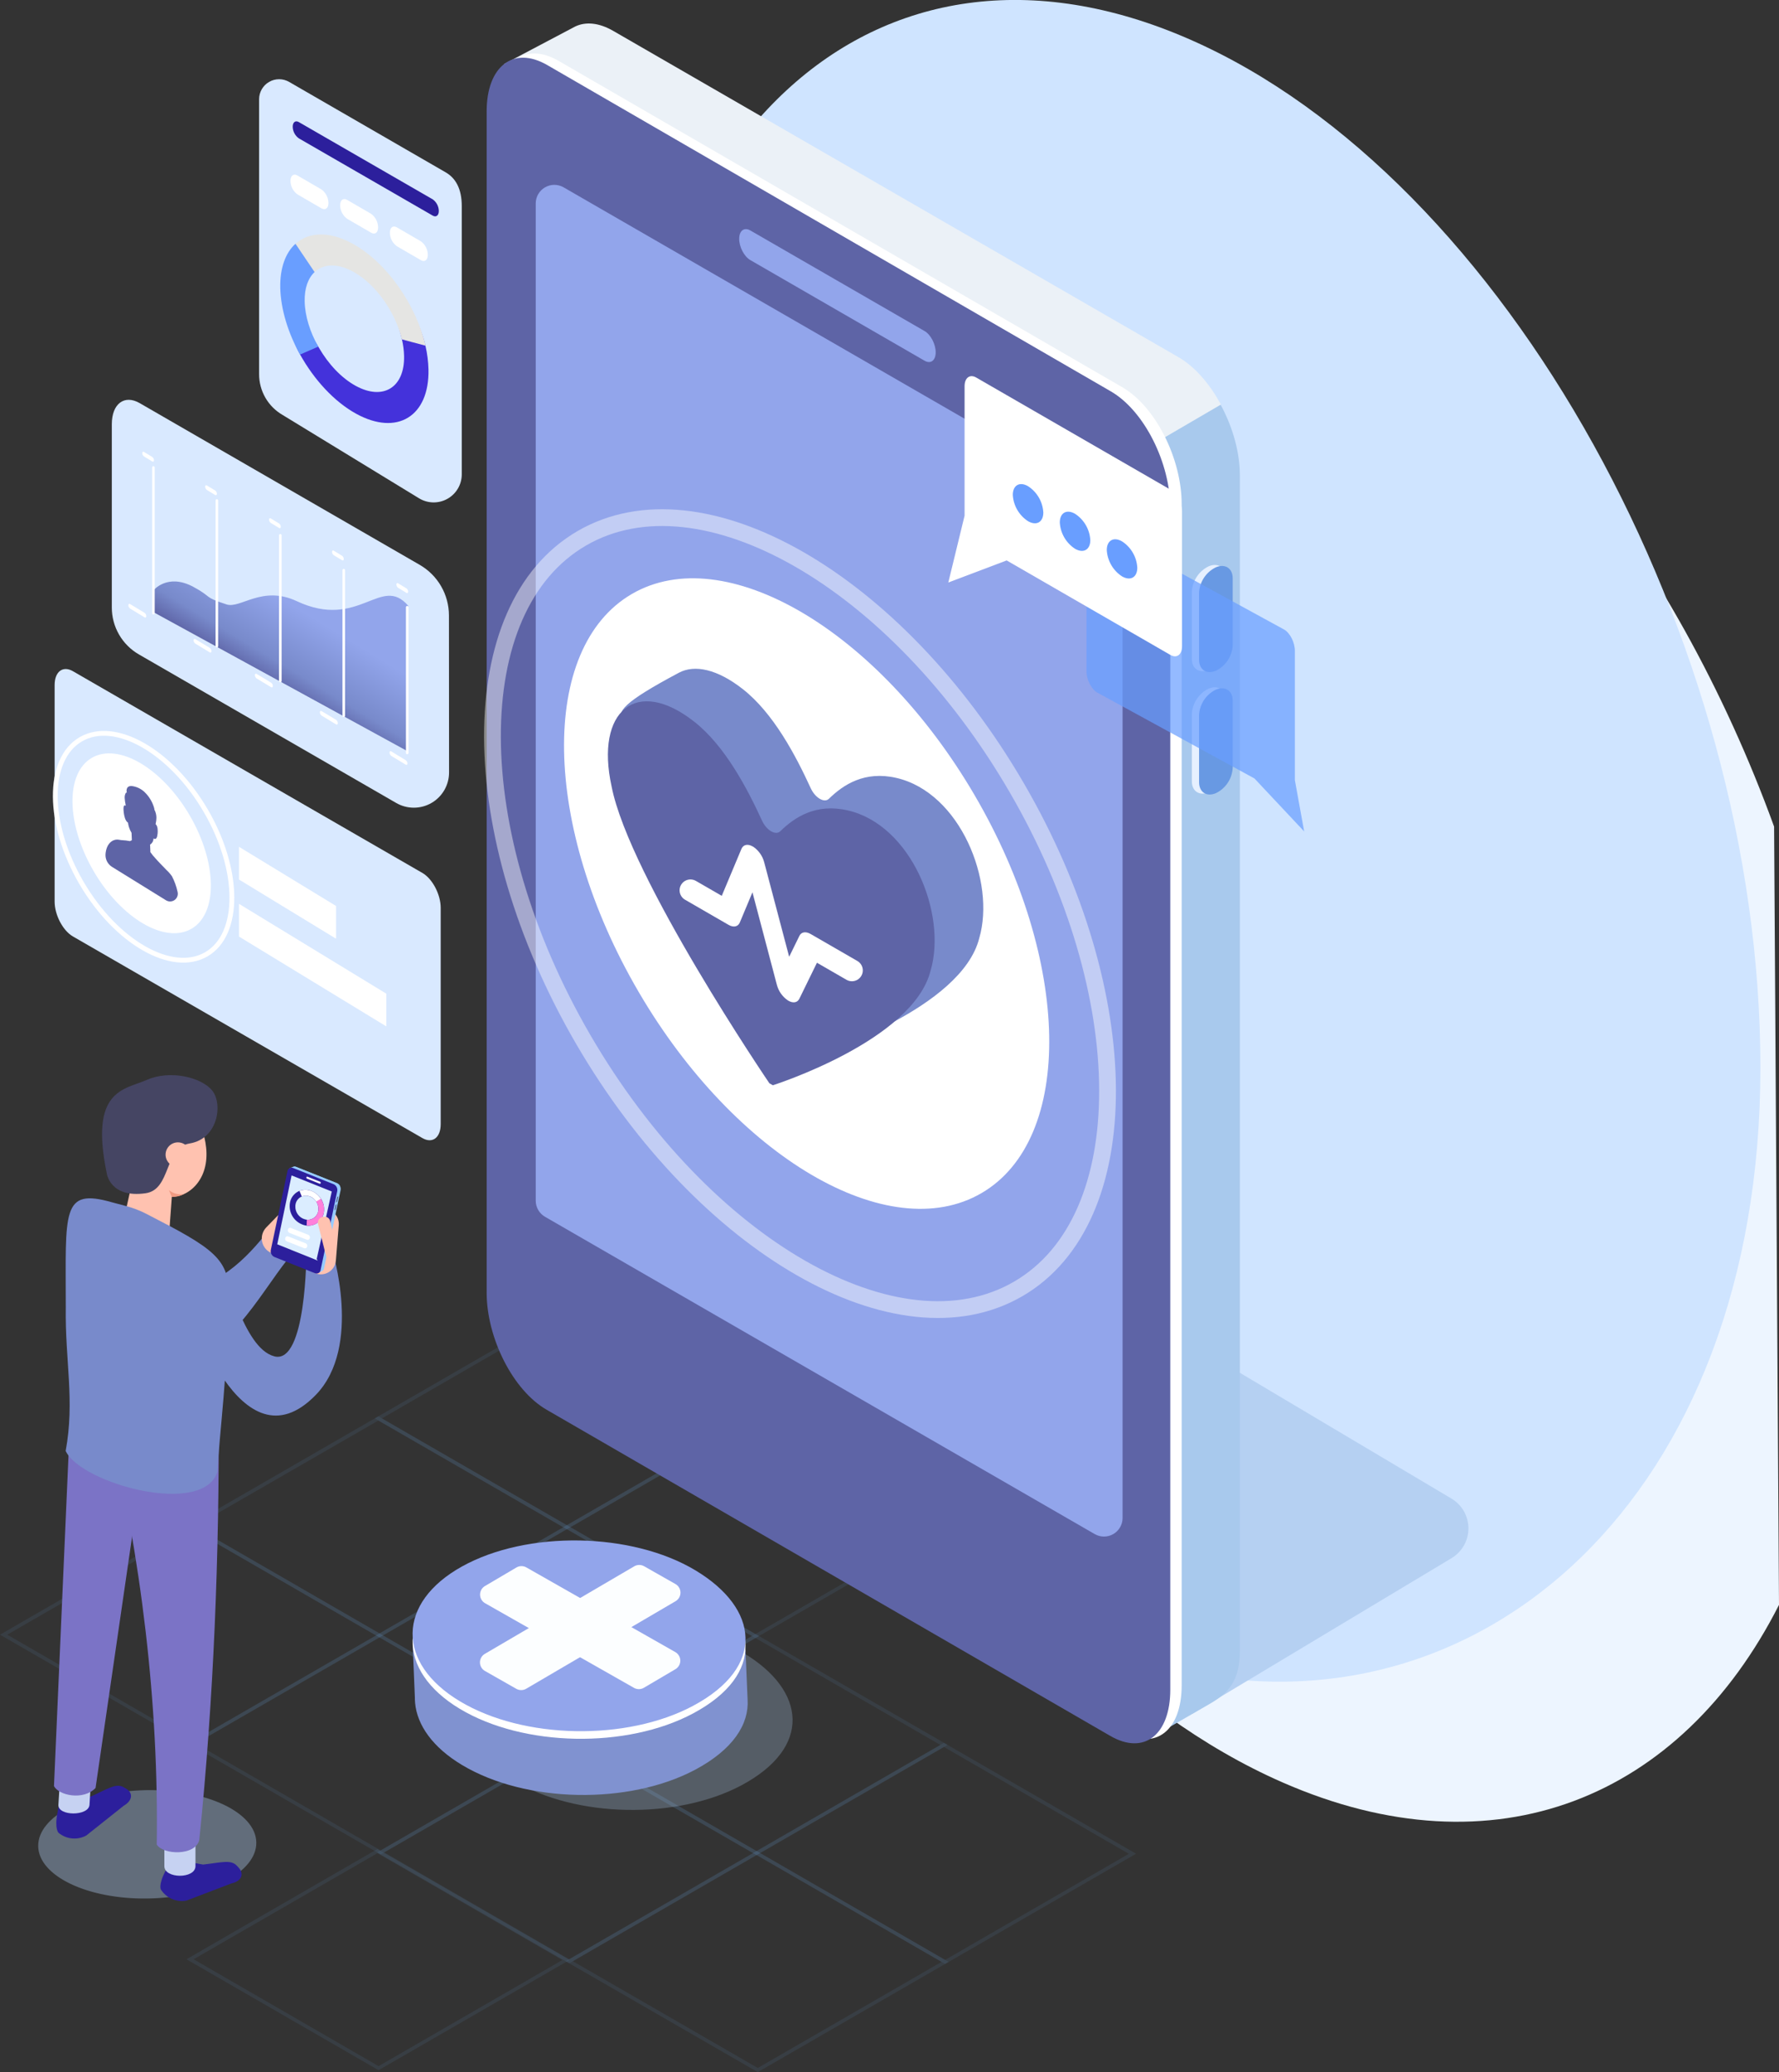 <?xml version="1.0" encoding="UTF-8"?>
<svg xmlns="http://www.w3.org/2000/svg" width="512" height="596" viewBox="0 0 512 596" fill="none">
  <rect x="0" y="0" width="512" height="596" fill="#333333" stroke="none"/>
  <g clip-path="url(#clip0_218_630)">
    <path opacity="0.1" d="M163.139 439.868L162.885 439.721L107.848 407.974L162.805 376.266L163.059 376.413L218.096 408.168L163.139 439.868ZM109.907 407.974L163.139 438.679L216.036 408.168L162.805 377.429L109.907 407.974Z" fill="#66A3DE"></path>
    <path opacity="0.1" d="M217.42 471.155L217.166 471.008L162.129 439.254L217.086 407.553L217.34 407.7L272.377 439.447L217.42 471.155ZM164.189 439.254L217.42 469.992L270.317 439.474L217.086 408.736L164.189 439.254Z" fill="#66A3DE"></path>
    <path opacity="0.1" d="M109.219 470.981L108.958 470.834L53.921 439.08L108.878 407.379L109.139 407.526L164.169 439.274L109.219 470.981ZM55.987 439.08L109.219 469.818L162.109 439.3L108.878 408.595L55.987 439.08Z" fill="#66A3DE"></path>
    <path opacity="0.1" d="M163.48 502.281L163.219 502.134L108.188 470.386L163.139 438.679L163.4 438.826L218.437 470.58L163.48 502.281ZM110.248 470.386L163.48 501.092L216.37 470.58L163.139 439.842L110.248 470.386Z" fill="#66A3DE"></path>
    <path opacity="0.1" d="M217.742 533.587L217.481 533.44L162.45 501.686L217.421 469.985L217.681 470.132L272.719 501.887L217.742 533.587ZM164.51 501.686L217.742 532.425L270.632 501.893L217.421 471.155L164.51 501.686Z" fill="#66A3DE"></path>
    <path opacity="0.1" d="M272.003 564.894L271.749 564.747L216.712 532.993L271.669 501.292L271.923 501.439L326.96 533.187L272.003 564.894ZM218.758 532.993L271.99 563.731L324.887 533.213L271.656 502.475L218.758 532.993Z" fill="#66A3DE"></path>
    <path opacity="0.1" d="M55.291 502.087L55.037 501.94L0 470.186L54.957 438.485L55.211 438.632L110.248 470.386L55.291 502.087ZM2.086 470.186L55.318 500.924L108.215 470.413L54.984 439.675L2.086 470.186Z" fill="#66A3DE"></path>
    <path opacity="0.1" d="M109.553 533.394L109.299 533.247L54.248 501.492L109.218 469.818L109.473 469.965L164.51 501.713L109.553 533.394ZM56.321 501.492L109.553 532.231L162.45 501.713L109.218 470.974L56.321 501.492Z" fill="#66A3DE"></path>
    <path opacity="0.1" d="M163.821 564.707L163.561 564.553L108.523 532.806L163.48 501.098L163.735 501.252L218.772 532.999L163.821 564.707ZM110.59 532.806L163.821 563.544L216.712 533.026L163.48 502.288L110.59 532.806Z" fill="#66A3DE"></path>
    <path opacity="0.1" d="M218.089 596L217.828 595.853L162.784 564.105L217.741 532.398L218.002 532.545L273.033 564.299L218.089 596ZM164.857 564.105L218.089 594.811L270.979 564.299L217.748 533.561L164.857 564.105Z" fill="#66A3DE"></path>
    <path opacity="0.1" d="M108.951 595.445L108.69 595.298L53.659 563.544L108.609 531.843L108.87 531.99L163.921 563.738L108.951 595.445ZM55.719 563.544L108.951 594.283L161.841 563.771L108.609 533.033L55.719 563.544Z" fill="#66A3DE"></path>
    <g style="mix-blend-mode:multiply" opacity="0.29">
      <path d="M214.023 475.471C196.114 464.733 166.783 464.245 148.487 474.382C130.19 484.519 129.943 501.439 147.858 512.171C165.774 522.902 194.777 523.404 213.395 513.507C233.858 502.561 231.939 486.203 214.023 475.471Z" fill="#A8C4E5"></path>
    </g>
    <path d="M512 461.612C483.819 517.156 430.34 539.528 369.01 512.625C278.349 472.859 204.854 340.483 204.854 216.947C204.854 93.412 278.349 25.52 369.01 65.259C429.33 91.721 482.027 159.185 510.589 237.762L512 461.612Z" fill="#EDF5FF"></path>
    <path d="M506.65 307.044C506.65 430.573 425.826 501.426 336.79 479.862C240.572 456.547 178.299 286.563 178.299 163.034C178.299 39.506 251.793 -28.4 342.454 11.347C433.115 51.093 506.65 183.516 506.65 307.044Z" fill="#CFE4FF"></path>
    <path d="M343.143 492.946L417.888 448.087C419.346 447.186 420.547 445.924 421.376 444.424C422.204 442.924 422.631 441.236 422.616 439.523C422.601 437.81 422.145 436.129 421.291 434.643C420.437 433.158 419.215 431.917 417.741 431.041L196.101 299.366L166.971 391.435L343.143 492.946Z" fill="#B5D0F2"></path>
    <path d="M332.323 499.22L176.541 395.979C166.797 390.353 158.899 375.264 158.899 362.294V22.539C158.899 9.556 166.797 3.588 176.541 9.175L339.191 103.014C348.935 108.634 356.833 123.729 356.833 136.693V474.817C356.833 483.357 353.636 486.918 348.26 490.026L332.323 499.22Z" fill="#A8C9ED"></path>
    <path d="M242.224 180.041C242.224 180.041 158.826 374.93 158.826 361.959L145.13 18.396L165.573 7.611C168.569 6.194 172.354 6.502 176.467 8.874L339.131 102.713C343.892 105.453 348.206 110.458 351.382 116.365L242.224 180.041Z" fill="#EBF1F7"></path>
    <path d="M322.807 498.104L160.578 404.272C150.834 398.652 143.338 383.557 143.338 370.586V30.832C143.338 17.848 151.028 11.888 160.772 17.508L322.934 111.34C332.678 116.96 340.088 132.055 340.088 145.026V484.78C340.068 497.757 332.551 503.724 322.807 498.104Z" fill="white"></path>
    <path d="M319.557 499.307L157.307 405.475C147.564 399.855 140.061 384.759 140.061 371.796V32.035C140.061 19.058 147.751 13.091 157.495 18.71L319.657 112.543C329.401 118.163 336.81 133.258 336.81 146.229V485.983C336.81 498.966 329.3 504.934 319.557 499.307Z" fill="#5E64A6"></path>
    <path d="M315.056 441.245L156.86 349.985C156.05 349.518 155.377 348.847 154.908 348.039C154.438 347.231 154.189 346.315 154.185 345.381V58.456C154.195 57.528 154.447 56.618 154.916 55.816C155.386 55.014 156.056 54.348 156.861 53.884C157.667 53.42 158.579 53.174 159.509 53.169C160.438 53.165 161.353 53.403 162.163 53.859L320.406 145.119C321.216 145.586 321.889 146.257 322.358 147.065C322.828 147.873 323.077 148.789 323.081 149.723V436.647C323.076 437.583 322.824 438.501 322.352 439.309C321.881 440.117 321.205 440.788 320.392 441.253C319.58 441.718 318.66 441.962 317.723 441.961C316.787 441.96 315.867 441.713 315.056 441.245V441.245Z" fill="#92A5EB"></path>
    <path d="M266.098 103.756L215.943 74.808C214.177 73.793 212.739 71.046 212.739 68.701C212.739 66.355 214.177 65.266 215.943 66.282L266.098 95.223C267.857 96.238 269.294 98.991 269.294 101.337C269.294 103.682 267.857 104.772 266.098 103.756Z" fill="#92A5EB"></path>
    <path d="M347.858 192.671C345.183 193.8 343.017 192.376 343.017 189.51V170.165C343.101 168.631 343.595 167.147 344.446 165.868C345.297 164.588 346.475 163.559 347.858 162.888V162.888C350.533 161.758 352.7 163.175 352.7 166.048V185.393C352.615 186.928 352.122 188.411 351.27 189.69C350.419 190.97 349.241 191.999 347.858 192.671Z" fill="#E6F0FF"></path>
    <path d="M349.931 192.924C347.256 194.06 345.096 192.637 345.096 189.77V170.452C345.177 168.918 345.669 167.434 346.519 166.154C347.369 164.874 348.547 163.845 349.931 163.175V163.175C352.606 162.046 354.772 163.462 354.772 166.336V185.681C354.685 187.21 354.19 188.688 353.339 189.962C352.488 191.235 351.311 192.258 349.931 192.924V192.924Z" fill="#6899E3"></path>
    <path d="M347.858 227.879C345.183 229.015 343.017 227.592 343.017 224.725V205.347C343.099 203.812 343.592 202.328 344.444 201.048C345.295 199.768 346.474 198.74 347.858 198.07V198.07C350.533 196.934 352.7 198.357 352.7 201.23V220.576C352.622 222.115 352.131 223.605 351.28 224.89C350.428 226.175 349.246 227.207 347.858 227.879V227.879Z" fill="#E6F0FF"></path>
    <path d="M349.931 228.14C347.256 229.276 345.096 227.853 345.096 224.986V205.641C345.177 204.107 345.669 202.623 346.519 201.343C347.369 200.063 348.547 199.034 349.931 198.364V198.364C352.606 197.228 354.772 198.651 354.772 201.518V220.863C354.691 222.398 354.199 223.883 353.347 225.163C352.496 226.443 351.316 227.471 349.931 228.14V228.14Z" fill="#6899E3"></path>
    <path opacity="0.71" d="M315.873 151.741L369.485 181.023C371.238 181.979 372.669 184.752 372.669 187.184V224.411L375.344 239.146L361.033 223.91L315.873 199.252C314.121 198.29 312.689 195.517 312.689 193.085V154.414C312.689 151.989 314.121 150.779 315.873 151.741Z" fill="#699EFF"></path>
    <path d="M336.904 140.863L280.951 108.587C279.125 107.531 277.607 108.661 277.607 111.093V148.327L272.926 167.545L289.718 161.197L336.844 188.38C338.676 189.436 340.188 188.307 340.188 185.875V147.204C340.228 144.772 338.736 141.918 336.904 140.863Z" fill="white"></path>
    <path d="M300.271 147.411C300.271 150.191 298.305 151.314 295.877 149.917C294.601 149.089 293.538 147.972 292.775 146.656C292.011 145.341 291.569 143.864 291.483 142.346C291.483 139.566 293.449 138.444 295.877 139.847C297.153 140.673 298.217 141.789 298.98 143.104C299.743 144.418 300.186 145.894 300.271 147.411V147.411Z" fill="#699EFF"></path>
    <path d="M313.792 155.35C313.792 158.13 311.826 159.246 309.399 157.849C308.124 157.021 307.063 155.905 306.301 154.591C305.539 153.276 305.097 151.801 305.012 150.285C305.012 147.498 306.978 146.382 309.399 147.779C310.675 148.607 311.738 149.724 312.501 151.04C313.264 152.355 313.707 153.832 313.792 155.35V155.35Z" fill="#699EFF"></path>
    <path d="M327.315 163.282C327.315 166.062 325.355 167.184 322.928 165.788C321.652 164.959 320.589 163.842 319.825 162.527C319.062 161.211 318.62 159.735 318.534 158.217C318.534 155.437 320.5 154.314 322.928 155.717C324.203 156.544 325.266 157.66 326.028 158.975C326.79 160.289 327.231 161.765 327.315 163.282Z" fill="#699EFF"></path>
    <path d="M121.57 327.345L20.985 269.35C18.089 267.679 15.722 263.155 15.722 259.326V197.034C15.722 193.178 18.089 191.387 20.985 193.058L121.57 251.087C124.465 252.758 126.833 257.282 126.833 261.11V323.343C126.833 327.225 124.465 329.016 121.57 327.345Z" fill="#D9E9FF"></path>
    <path d="M55.132 267.127C62.755 262.68 62.506 248.073 54.577 234.503C46.647 220.932 34.039 213.537 26.417 217.984C18.794 222.432 19.043 237.038 26.972 250.608C34.902 264.179 47.509 271.574 55.132 267.127Z" fill="white"></path>
    <path d="M47.768 258.945C48.141 259.181 48.576 259.299 49.018 259.286C49.459 259.273 49.886 259.129 50.245 258.873C50.604 258.616 50.878 258.258 51.032 257.845C51.187 257.432 51.214 256.982 51.112 256.553C50.778 254.98 50.232 253.461 49.487 252.036V252.036C49.031 251.383 48.504 250.782 47.915 250.245C47.387 249.724 46.691 248.989 46.023 248.28C45.802 248.04 45.575 247.806 45.354 247.572L44.017 246.075L43.415 245.28C43.365 245.22 43.318 245.158 43.274 245.093C43.274 244.993 43.274 244.892 43.274 244.799L43.194 242.941C43.493 242.747 43.74 242.482 43.912 242.17C44.083 241.857 44.174 241.507 44.177 241.15C45.08 241.732 45.28 240.562 45.361 239.727C45.414 239.139 45.488 237.642 44.785 237.054C44.796 236.966 44.812 236.879 44.832 236.793C44.949 236.28 45.012 235.756 45.02 235.23C45.019 234.594 44.899 233.964 44.665 233.372C44.612 233.218 44.538 233.072 44.444 232.938C44.436 232.711 44.395 232.486 44.324 232.27C43.816 230.577 42.878 229.044 41.602 227.819C40.677 226.943 39.514 226.357 38.259 226.135C37.469 225.995 36.426 226.068 36.413 227.472C36.416 227.654 36.45 227.835 36.513 228.006C36.359 227.926 36.246 228.006 36.172 228.133C35.938 228.583 35.841 229.092 35.891 229.597C35.928 230.217 36.016 230.834 36.152 231.441C36.152 231.541 36.192 231.648 36.206 231.755C35.343 231.207 35.537 233.011 35.624 233.76C35.751 234.682 36.012 236.072 36.834 236.633C36.895 237.056 36.987 237.473 37.108 237.883C37.293 238.467 37.544 239.027 37.857 239.553C37.857 239.553 37.857 239.553 37.857 239.553L37.938 241.464C37.944 241.538 37.944 241.612 37.938 241.685C37.938 241.638 37.797 241.745 37.764 241.758L37.389 241.932L37.035 241.865H36.955C36.721 241.809 36.485 241.768 36.246 241.745V241.745C35.938 241.712 35.637 241.692 35.336 241.672C34.794 241.672 34.239 241.491 33.711 241.484C32.374 241.484 30.615 242.594 30.367 245.674C30.32 246.385 30.462 247.097 30.781 247.734C31.099 248.372 31.582 248.914 32.18 249.303L47.768 258.945ZM45.18 239.68C45.18 239.76 45.18 239.834 45.18 239.887C45.16 239.827 45.173 239.754 45.18 239.68V239.68Z" fill="#5E64A6"></path>
    <path d="M96.72 260.589L68.773 243.563V252.971L96.72 270.005V260.589Z" fill="white"></path>
    <path d="M68.773 259.968V269.376L111.178 295.217V285.808L68.773 259.968Z" fill="white"></path>
    <path d="M59.408 274.468C69.27 268.707 69.168 250.198 59.181 233.127C49.194 216.057 33.103 206.888 23.241 212.649C13.38 218.41 13.481 236.918 23.468 253.989C33.455 271.06 49.546 280.229 59.408 274.468Z" stroke="white" stroke-width="1.38" stroke-linecap="round" stroke-linejoin="round"></path>
    <path d="M282.492 343.166C309.213 327.576 308.337 276.367 280.535 228.788C252.733 181.209 208.533 155.276 181.812 170.867C155.091 186.457 155.967 237.666 183.769 285.245C211.571 332.824 255.771 358.757 282.492 343.166Z" fill="white"></path>
    <path opacity="0.44" d="M293.052 370.729C327.495 350.719 327.297 286.168 292.609 226.55C257.921 166.932 201.879 134.824 167.436 154.834C132.992 174.844 133.19 239.395 167.878 299.013C202.566 358.63 258.608 390.739 293.052 370.729Z" stroke="white" stroke-width="4.825" stroke-linecap="round" stroke-linejoin="round"></path>
    <path d="M257.953 223.743C248.871 221.665 242.759 225.648 238.559 229.757C237.222 231.034 234.6 229.49 233.323 226.697C228.99 217.261 222.623 205.186 213.883 198.29C206.42 192.397 199.893 191.107 195.412 193.486C163.005 210.699 187.387 204.846 190.022 216.874C195.118 242.981 235.436 302.24 235.436 302.24L236.426 302.815C236.426 302.815 276.737 290.065 281.833 269.838C286.588 253.593 276.343 227.96 257.953 223.743Z" fill="#788ACB"></path>
    <path d="M243.949 233.085C234.874 231.007 228.762 234.989 224.556 239.099C223.218 240.375 220.597 238.832 219.313 236.038C214.979 226.603 208.613 214.528 199.872 207.632C183.194 194.455 171.237 204.438 176.018 226.209C181.114 252.316 221.426 311.575 221.426 311.575L222.422 312.15C222.422 312.15 262.734 299.4 267.83 279.173C272.591 262.941 262.339 237.275 243.949 233.085Z" fill="#5E64A6"></path>
    <path d="M226.876 287.826L226.756 287.753C225.193 286.689 224.067 285.096 223.586 283.269L216.558 256.653L212.92 265.34C212.405 266.57 211.101 266.844 209.663 266.009L197.151 258.785C196.675 258.511 196.28 258.117 196.005 257.642C195.73 257.167 195.586 256.627 195.586 256.079V256.079C195.586 255.531 195.731 254.994 196.004 254.519C196.278 254.045 196.672 253.651 197.145 253.376C197.619 253.102 198.157 252.956 198.705 252.954C199.253 252.953 199.791 253.094 200.267 253.366L207.724 257.669L213.394 244.151C213.916 242.915 215.22 242.641 216.651 243.483H216.691C218.291 244.542 219.445 246.152 219.935 248.006L227.124 275.197L230.066 269.183C230.621 268.047 231.878 267.846 233.269 268.628L246.751 276.406C247.227 276.681 247.622 277.075 247.896 277.55C248.171 278.025 248.316 278.564 248.316 279.113C248.315 279.66 248.171 280.198 247.898 280.672C247.624 281.146 247.23 281.54 246.757 281.815C246.283 282.089 245.745 282.235 245.197 282.237C244.649 282.239 244.111 282.097 243.635 281.826L235.122 276.914L230.073 287.232C229.511 288.414 228.267 288.628 226.876 287.826Z" fill="white"></path>
    <path d="M21.681 366.042C28.368 373.781 40.151 389.591 50.49 390.54C64.794 391.876 74.458 372.598 82.944 362C86.742 357.255 80.075 350.386 76.257 355.197C69.389 363.77 60.06 372.143 48.257 370.867C40.372 370.018 33.591 365.167 28.522 359.327C24.51 354.649 17.682 361.405 21.714 366.042H21.681Z" fill="#788ACB"></path>
    <path d="M83.144 359.4L86.488 355.959C87.328 355.094 87.792 353.933 87.78 352.728C87.767 351.522 87.279 350.371 86.421 349.524V349.524C85.555 348.685 84.392 348.222 83.186 348.236C81.98 348.25 80.828 348.739 79.981 349.597L76.637 353.039C75.796 353.902 75.331 355.062 75.343 356.267C75.356 357.471 75.845 358.622 76.704 359.467C77.57 360.307 78.732 360.771 79.938 360.758C81.144 360.746 82.296 360.258 83.144 359.4V359.4Z" fill="#FFC2B0"></path>
    <path d="M54.342 375.471C54.342 375.471 69.134 423.584 90.862 401.245C104.437 387.305 95.543 359.38 95.543 359.38L88.187 360.048C88.187 360.048 88.24 392.591 78.938 390.119C69.636 387.646 66.058 365.18 61.604 364.519C57.151 363.857 54.342 375.471 54.342 375.471Z" fill="#788ACB"></path>
    <path d="M91.992 366.53C91.424 366.483 90.872 366.325 90.366 366.064C89.86 365.803 89.41 365.446 89.042 365.011C88.675 364.577 88.396 364.074 88.223 363.532C88.05 362.99 87.985 362.42 88.033 361.853L88.855 351.689C88.903 351.122 89.061 350.57 89.322 350.064C89.583 349.558 89.941 349.109 90.376 348.742C90.81 348.374 91.313 348.096 91.856 347.923C92.398 347.75 92.969 347.685 93.537 347.733V347.733C94.104 347.78 94.656 347.939 95.162 348.199C95.669 348.46 96.118 348.818 96.486 349.252C96.854 349.686 97.132 350.189 97.305 350.731C97.478 351.273 97.543 351.844 97.495 352.411L96.666 362.581C96.569 363.724 96.022 364.781 95.146 365.521C94.27 366.262 93.135 366.625 91.992 366.53V366.53Z" fill="#FFC2B0"></path>
    <path d="M91.764 366.122L79.801 361.198C79.433 361.009 79.139 360.702 78.965 360.327C78.792 359.951 78.749 359.529 78.844 359.126L83.593 336.654C83.608 336.469 83.666 336.291 83.762 336.133C83.857 335.974 83.988 335.84 84.144 335.74C84.299 335.64 84.476 335.577 84.66 335.556C84.844 335.535 85.03 335.556 85.204 335.618L97.047 340.349C97.416 340.536 97.71 340.841 97.884 341.216C98.057 341.59 98.1 342.012 98.004 342.414L93.276 364.779C93.162 365.347 92.921 365.448 92.44 365.728L91.764 366.122Z" fill="#97CBFF"></path>
    <path d="M87.765 345.641C87.765 345.641 78.664 359.988 78.844 359.126L83.425 335.965L84.341 335.631C84.477 335.571 84.624 335.541 84.773 335.541C84.921 335.541 85.068 335.571 85.204 335.631L97.047 340.349C97.4 340.506 97.683 340.786 97.843 341.137L87.765 345.641Z" fill="#97CBFF"></path>
    <path d="M90.708 366.243L78.885 361.505C78.521 361.313 78.233 361.004 78.065 360.628C77.898 360.253 77.861 359.832 77.962 359.433L82.71 336.961C82.723 336.777 82.778 336.599 82.872 336.441C82.965 336.282 83.093 336.147 83.247 336.046C83.401 335.945 83.577 335.881 83.759 335.859C83.942 335.837 84.128 335.857 84.301 335.919L96.118 340.656C96.481 340.849 96.769 341.158 96.935 341.533C97.101 341.909 97.136 342.33 97.034 342.728L92.286 365.2C92.273 365.383 92.219 365.56 92.127 365.718C92.035 365.876 91.907 366.011 91.755 366.111C91.602 366.212 91.428 366.277 91.247 366.299C91.065 366.322 90.881 366.303 90.708 366.243V366.243Z" fill="#2C1F9C"></path>
    <path d="M97.048 344.432L96.78 345.715C96.78 345.808 96.78 345.842 96.907 345.795C96.951 345.765 96.987 345.726 97.011 345.679C97.035 345.632 97.048 345.58 97.048 345.528L97.322 344.245C97.322 344.151 97.322 344.118 97.235 344.165C97.187 344.194 97.146 344.233 97.114 344.279C97.081 344.325 97.059 344.377 97.048 344.432V344.432Z" fill="#45446C"></path>
    <path d="M96.572 346.684L96.305 347.967C96.305 348.054 96.338 348.087 96.432 348.04C96.474 348.013 96.509 347.976 96.536 347.934C96.562 347.891 96.579 347.843 96.585 347.793L96.86 346.51C96.86 346.423 96.86 346.383 96.773 346.43C96.723 346.455 96.679 346.491 96.645 346.535C96.61 346.579 96.585 346.63 96.572 346.684V346.684Z" fill="#45446C"></path>
    <path d="M91.43 362.574L79.794 357.897L83.92 338.09L95.489 342.708L91.156 362.086C91.116 362.267 91.591 362.634 91.43 362.574Z" fill="#DBEDFF"></path>
    <path d="M91.992 340.469L88.354 339.006C88.286 338.973 88.232 338.918 88.2 338.85C88.169 338.781 88.162 338.705 88.18 338.632C88.182 338.598 88.192 338.566 88.209 338.537C88.225 338.509 88.249 338.484 88.277 338.466C88.305 338.448 88.336 338.436 88.37 338.433C88.403 338.429 88.436 338.433 88.467 338.445L92.125 339.901C92.192 339.935 92.246 339.991 92.277 340.058C92.309 340.126 92.316 340.203 92.299 340.276C92.296 340.311 92.285 340.345 92.267 340.375C92.249 340.405 92.224 340.43 92.194 340.449C92.164 340.468 92.13 340.48 92.095 340.483C92.06 340.487 92.025 340.482 91.992 340.469V340.469Z" fill="white"></path>
    <path d="M89.691 342.574C89.1 342.316 88.46 342.188 87.815 342.199C87.17 342.209 86.535 342.358 85.952 342.634C85.37 342.911 84.853 343.31 84.438 343.803C84.023 344.297 83.718 344.873 83.546 345.494C83.199 346.831 83.353 348.247 83.978 349.478C84.604 350.709 85.658 351.668 86.943 352.177C87.534 352.435 88.174 352.563 88.819 352.552C89.464 352.542 90.099 352.393 90.682 352.116C91.264 351.84 91.781 351.441 92.196 350.948C92.611 350.454 92.915 349.878 93.088 349.257C93.435 347.92 93.281 346.504 92.655 345.273C92.03 344.042 90.975 343.083 89.691 342.574V342.574ZM87.391 350.593C86.533 350.25 85.83 349.608 85.412 348.785C84.993 347.963 84.889 347.016 85.117 346.123C85.233 345.706 85.437 345.32 85.716 344.989C85.994 344.659 86.34 344.391 86.73 344.206C87.121 344.02 87.547 343.921 87.979 343.913C88.411 343.906 88.84 343.992 89.236 344.165C90.095 344.506 90.8 345.148 91.219 345.971C91.639 346.793 91.745 347.74 91.517 348.635C91.399 349.051 91.194 349.437 90.915 349.767C90.635 350.096 90.288 350.362 89.897 350.547C89.506 350.731 89.08 350.829 88.647 350.835C88.215 350.841 87.787 350.754 87.391 350.58V350.593Z" fill="#2C1F9C"></path>
    <path d="M93.089 349.236C93.297 348.439 93.325 347.605 93.168 346.795C93.012 345.986 92.676 345.222 92.186 344.559L90.935 345.521C91.259 345.968 91.479 346.48 91.58 347.023C91.68 347.565 91.659 348.122 91.517 348.655C91.33 349.341 90.904 349.938 90.315 350.337C89.727 350.737 89.014 350.913 88.307 350.834L88.247 352.517C89.314 352.647 90.393 352.386 91.283 351.783C92.172 351.18 92.814 350.275 93.089 349.236V349.236Z" fill="#FF80DB"></path>
    <path d="M86.188 342.534L86.856 344.138C87.618 343.831 88.469 343.831 89.23 344.138C89.962 344.428 90.583 344.94 91.009 345.601L92.347 344.786C91.713 343.781 90.776 343.002 89.672 342.561C88.556 342.111 87.31 342.101 86.188 342.534V342.534Z" fill="white"></path>
    <path d="M88.354 356.6L83.271 354.596C83.1 354.513 82.965 354.371 82.89 354.197C82.815 354.023 82.806 353.828 82.863 353.647V353.647C82.881 353.56 82.918 353.478 82.97 353.406C83.022 353.334 83.089 353.274 83.166 353.23C83.243 353.185 83.329 353.158 83.417 353.149C83.506 353.141 83.595 353.151 83.679 353.179L88.762 355.184C88.931 355.268 89.065 355.409 89.139 355.584C89.212 355.758 89.221 355.953 89.163 356.133V356.133C89.145 356.219 89.109 356.3 89.057 356.371C89.005 356.443 88.939 356.502 88.863 356.547C88.786 356.591 88.702 356.618 88.614 356.628C88.526 356.637 88.438 356.628 88.354 356.6V356.6Z" fill="white"></path>
    <path d="M87.591 359.039L82.509 357.035C82.339 356.952 82.205 356.812 82.13 356.639C82.055 356.466 82.045 356.272 82.101 356.092C82.117 356.005 82.152 355.922 82.203 355.85C82.254 355.777 82.321 355.716 82.397 355.671C82.474 355.626 82.559 355.598 82.648 355.589C82.736 355.58 82.826 355.59 82.91 355.618L87.999 357.623C88.168 357.705 88.302 357.846 88.376 358.019C88.449 358.192 88.458 358.386 88.4 358.565C88.383 358.652 88.347 358.734 88.296 358.806C88.245 358.878 88.178 358.938 88.102 358.983C88.026 359.028 87.941 359.056 87.853 359.066C87.765 359.076 87.675 359.066 87.591 359.039V359.039Z" fill="white"></path>
    <path d="M94.994 362.18L95.556 359.38C94.586 359.601 94.466 363.824 94.285 363.022L91.483 351.889C91.432 351.454 91.552 351.015 91.82 350.667C92.087 350.318 92.48 350.088 92.915 350.025V350.025C93.333 349.895 93.786 349.934 94.177 350.132C94.567 350.33 94.865 350.673 95.008 351.087L96.258 356.62C96.439 357.422 95.964 361.96 94.994 362.18Z" fill="#FFC2B0"></path>
    <g style="mix-blend-mode:multiply" opacity="0.4">
      <path d="M42.657 546.063C59.99 545.754 73.918 538.529 73.765 529.924C73.611 521.319 59.435 514.593 42.102 514.901C24.768 515.21 10.84 522.435 10.993 531.04C11.147 539.645 25.323 546.371 42.657 546.063Z" fill="#A8C4E5"></path>
    </g>
    <path d="M18.839 517.63L26.195 516.708C31.117 514.483 33.417 512.806 35.604 514.075L36.226 514.429C38.419 515.692 38.139 517.924 35.611 519.381L24.824 527.954C23.57 528.634 22.142 528.923 20.723 528.785C19.304 528.647 17.958 528.088 16.859 527.179C16.859 527.179 15.649 526.09 16.518 521.499C16.993 518.893 16.799 518.8 18.839 517.63Z" fill="#2C1F9C"></path>
    <path d="M51.158 534.971L58.441 536.307C63.791 535.692 66.506 534.804 68.204 536.675L68.686 537.203C70.391 539.08 69.442 541.118 66.586 541.733L53.666 546.665C52.263 546.931 50.812 546.771 49.501 546.206C48.189 545.64 47.078 544.694 46.31 543.491C46.31 543.491 45.494 542.087 47.721 537.978C49.005 535.606 48.898 535.465 51.158 534.971Z" fill="#2C1F9C"></path>
    <path d="M56.254 536.761C56.254 540.443 47.3 540.443 47.3 536.761V524.813H56.254V536.761Z" fill="#C6D2F2"></path>
    <path d="M57.358 529.211C56.235 533.888 46.926 533.534 45.113 530.547C45.702 490.34 40.8 448.595 30.655 406.069H62.942C63.123 447.279 61.544 488.362 57.358 529.211Z" fill="#7B73C6"></path>
    <path d="M25.76 519.094C25.559 522.435 16.605 522.435 16.812 519.094L17.481 508.268H26.429L25.76 519.094Z" fill="#C6D2F2"></path>
    <path d="M27.499 514.282C23.921 517.964 16.886 516.394 15.535 513.734L20.276 405.936L42.773 409.277L27.499 514.282Z" fill="#7B73C6"></path>
    <path d="M44.059 346.205C49.278 345.53 52.544 337.524 51.353 328.323C50.162 319.121 44.965 312.209 39.746 312.884C34.526 313.558 31.261 321.564 32.452 330.766C33.643 339.967 38.839 346.879 44.059 346.205Z" fill="#FFC2B0"></path>
    <path d="M58.863 336.233C56.643 343.958 48.357 346.751 43.482 341.712C38.607 336.674 36.46 326.343 38.68 318.592C40.901 310.84 46.645 308.688 51.52 313.733C56.395 318.779 61.083 328.508 58.863 336.233Z" fill="#FFC2B0"></path>
    <path d="M40.111 358.525L39.281 358.338C37.935 358.033 36.764 357.208 36.024 356.044C35.283 354.88 35.034 353.471 35.329 352.123L38.847 336.353C39.152 335.006 39.978 333.835 41.145 333.095C42.311 332.355 43.723 332.107 45.073 332.404L45.902 332.584C47.251 332.887 48.424 333.713 49.165 334.879C49.905 336.045 50.153 337.457 49.854 338.805L48.704 354.455C48.075 357.255 42.913 359.146 40.111 358.525Z" fill="#FFC2B0"></path>
    <path d="M30.709 337.395C30.709 337.395 31.545 344.672 41.89 343.216C49.313 342.173 47.153 330.098 54.596 328.889C62.761 327.552 64.239 317.482 61.023 313.613C57.806 309.744 48.812 307.726 42.298 310.593C35.785 313.46 25.727 313.292 30.709 337.395Z" fill="#454563"></path>
    <path d="M54.602 333.085C54.41 333.759 54.021 334.361 53.486 334.814C52.951 335.267 52.294 335.551 51.597 335.631C50.901 335.71 50.196 335.581 49.572 335.261C48.949 334.94 48.434 334.442 48.095 333.829C47.755 333.216 47.604 332.516 47.663 331.818C47.721 331.119 47.985 330.454 48.422 329.906C48.859 329.358 49.449 328.951 50.117 328.738C50.785 328.525 51.501 328.515 52.175 328.708C52.623 328.835 53.041 329.05 53.406 329.339C53.77 329.628 54.074 329.986 54.3 330.392C54.525 330.799 54.668 331.247 54.72 331.709C54.772 332.171 54.732 332.639 54.602 333.085Z" fill="#FFC2B0"></path>
    <path d="M18.898 417.336C21.573 402.862 18.704 391.422 18.932 376.032C18.932 348.368 17.594 341.612 32.24 345.822L36.366 346.918C38.347 347.446 40.267 348.186 42.09 349.123C61.39 359.059 66.539 362.127 65.697 373.647C65.784 392.631 62.982 413.921 62.581 423.256C58.608 436.407 23.312 426.731 18.898 417.336Z" fill="#788ACB"></path>
    <path d="M49.453 344.251L48.617 342.313C49.216 342.804 49.914 343.16 50.663 343.355C51.412 343.55 52.195 343.58 52.957 343.443C51.883 344.021 50.673 344.301 49.453 344.251V344.251Z" fill="#F09A82"></path>
    <path d="M129.207 177.02C129.206 174.07 128.428 171.172 126.951 168.618C125.475 166.063 123.351 163.942 120.794 162.466L40.205 115.951C35.791 113.405 32.18 116.138 32.18 122.019V174.735C32.178 177.471 32.898 180.16 34.267 182.529C35.635 184.899 37.605 186.866 39.977 188.233L114.033 230.96C115.575 231.849 117.323 232.317 119.103 232.317C120.882 232.317 122.631 231.849 124.172 230.96C125.713 230.071 126.993 228.792 127.882 227.251C128.772 225.711 129.241 223.964 129.24 222.186L129.207 177.02Z" fill="#D9E9FF"></path>
    <path d="M44.157 169.824C44.157 169.824 48.17 164.772 55.639 168.794C61.337 171.868 58.315 171.614 65.176 173.84C69.188 175.176 75.454 168.24 85.392 172.904C103.381 181.344 109.647 165.119 117.491 174.241V216.179L44.184 176.085L44.157 169.824Z" fill="url(#paint0_linear_218_630)"></path>
    <path d="M44.157 176.359V134.461" stroke="white" stroke-width="0.74" stroke-linecap="round" stroke-linejoin="round"></path>
    <path d="M62.413 185.861V143.957" stroke="white" stroke-width="0.74" stroke-linecap="round" stroke-linejoin="round"></path>
    <path d="M80.677 195.885V153.98" stroke="white" stroke-width="0.74" stroke-linecap="round" stroke-linejoin="round"></path>
    <path d="M98.934 205.895V163.997" stroke="white" stroke-width="0.74" stroke-linecap="round" stroke-linejoin="round"></path>
    <path d="M117.196 216.56V174.662" stroke="white" stroke-width="0.74" stroke-linecap="round" stroke-linejoin="round"></path>
    <path d="M116.983 170.525L114.575 169.068C114.427 168.96 114.305 168.818 114.221 168.654C114.136 168.491 114.09 168.31 114.087 168.126V168.126C114.087 167.772 114.308 167.618 114.575 167.779L116.983 169.236C117.129 169.346 117.249 169.488 117.333 169.651C117.416 169.814 117.461 169.994 117.464 170.178V170.178C117.464 170.532 117.25 170.686 116.983 170.525Z" fill="white"></path>
    <path d="M116.782 218.664L114.374 217.201L112.589 216.112C112.321 215.951 112.107 216.112 112.107 216.466C112.111 216.649 112.157 216.829 112.24 216.992C112.324 217.155 112.443 217.298 112.589 217.408L114.996 218.865L116.789 219.954C117.056 220.115 117.27 219.954 117.27 219.6C117.266 219.417 117.22 219.237 117.135 219.075C117.051 218.913 116.93 218.772 116.782 218.664V218.664Z" fill="white"></path>
    <path d="M96.76 207.071L94.352 205.607L92.54 204.531C92.273 204.371 92.059 204.531 92.059 204.879C92.062 205.062 92.107 205.242 92.19 205.406C92.274 205.569 92.393 205.711 92.54 205.821L94.948 207.278L96.733 208.36C97.001 208.521 97.215 208.36 97.215 208.006C97.215 207.826 97.174 207.648 97.095 207.486C97.016 207.324 96.902 207.182 96.76 207.071V207.071Z" fill="white"></path>
    <path d="M78.062 196.379L75.654 194.916L73.842 193.84C73.574 193.673 73.36 193.84 73.36 194.187C73.364 194.37 73.41 194.55 73.493 194.713C73.576 194.876 73.696 195.019 73.842 195.129L76.249 196.586L78.041 197.669C78.309 197.829 78.523 197.669 78.523 197.314C78.522 197.134 78.48 196.956 78.4 196.794C78.32 196.631 78.204 196.49 78.062 196.379V196.379Z" fill="white"></path>
    <path d="M60.414 186.369L58.007 184.912L56.194 183.816C55.927 183.656 55.713 183.816 55.713 184.171C55.716 184.353 55.761 184.532 55.844 184.694C55.928 184.857 56.048 184.998 56.194 185.106L58.602 186.57L60.387 187.652C60.655 187.819 60.869 187.652 60.869 187.305C60.868 187.125 60.827 186.947 60.748 186.785C60.669 186.623 60.555 186.481 60.414 186.369V186.369Z" fill="white"></path>
    <path d="M98.451 161.144L96.044 159.68C95.896 159.572 95.776 159.431 95.691 159.269C95.606 159.107 95.56 158.927 95.556 158.745V158.745C95.556 158.39 95.776 158.23 96.044 158.39L98.451 159.854C98.598 159.962 98.718 160.103 98.801 160.266C98.885 160.428 98.93 160.607 98.933 160.789V160.789C98.933 161.144 98.719 161.304 98.451 161.144Z" fill="white"></path>
    <path d="M80.329 151.862L77.922 150.405C77.774 150.295 77.653 150.153 77.569 149.99C77.484 149.827 77.438 149.646 77.434 149.463V149.463C77.434 149.109 77.654 148.955 77.922 149.115L80.329 150.572C80.476 150.682 80.596 150.824 80.68 150.987C80.763 151.15 80.808 151.331 80.811 151.514C80.811 151.868 80.597 152.022 80.329 151.862Z" fill="white"></path>
    <path d="M61.946 142.386L59.531 140.923C59.386 140.813 59.267 140.672 59.183 140.51C59.1 140.348 59.054 140.169 59.05 139.987V139.987C59.05 139.633 59.27 139.473 59.531 139.633L61.946 141.09C62.09 141.201 62.209 141.344 62.292 141.507C62.375 141.67 62.421 141.849 62.427 142.032V142.032C62.427 142.386 62.206 142.52 61.946 142.386Z" fill="white"></path>
    <path d="M43.829 132.737L41.422 131.274C41.275 131.165 41.156 131.024 41.072 130.862C40.989 130.7 40.944 130.52 40.94 130.338V130.338C40.94 129.984 41.154 129.824 41.422 129.984L43.829 131.441C43.975 131.551 44.095 131.694 44.178 131.857C44.261 132.02 44.307 132.2 44.311 132.383C44.311 132.737 44.097 132.897 43.829 132.737Z" fill="white"></path>
    <path d="M41.623 176.279L39.215 174.822L37.423 173.74C37.155 173.579 36.941 173.74 36.941 174.094C36.944 174.276 36.989 174.455 37.073 174.618C37.157 174.78 37.276 174.921 37.423 175.029L39.83 176.493L41.616 177.575C41.883 177.742 42.097 177.575 42.097 177.228C42.095 177.044 42.051 176.863 41.969 176.699C41.887 176.534 41.768 176.391 41.623 176.279Z" fill="white"></path>
    <path d="M81.339 119.359L120.607 143.328C121.833 144.074 123.235 144.481 124.67 144.507C126.105 144.532 127.521 144.175 128.772 143.473C130.023 142.771 131.065 141.749 131.79 140.512C132.516 139.274 132.898 137.866 132.899 136.432V59.312C132.899 54.267 131.127 51.206 128.218 49.542L83.205 23.555C82.329 23.051 81.337 22.786 80.326 22.786C79.316 22.787 78.323 23.053 77.448 23.558C76.573 24.063 75.847 24.79 75.342 25.664C74.837 26.538 74.571 27.53 74.571 28.54V107.638C74.57 110.014 75.195 112.348 76.383 114.405C77.571 116.463 79.28 118.171 81.339 119.359Z" fill="#D9E9FF"></path>
    <path d="M83.171 84.598C83.298 90.812 82.951 95.844 86.368 101.972C90.38 109.182 96.151 115.51 102.504 119.005C114.274 125.473 123.596 119.773 123.316 106.262C123.256 103.989 122.969 101.728 122.46 99.513C119.785 87.745 110.148 77.548 100.291 72.115C88.514 65.667 82.89 71.086 83.171 84.598ZM116.294 102.419C116.481 111.474 110.235 115.303 102.337 110.959C98.245 108.714 94.513 104.711 91.845 100.114C89.364 95.844 85.793 90.759 85.699 86.402C85.512 77.341 95.061 71.2 102.966 75.543C109.499 79.132 113.806 89.81 115.672 97.595C116.047 99.177 116.255 100.794 116.294 102.419V102.419Z" fill="#4432DB"></path>
    <path d="M101.495 70.097C94.286 66.141 88.006 66.756 84.281 70.906L90.193 78.61C92.707 75.897 96.88 75.53 101.662 78.156C108.195 81.751 113.806 89.81 115.652 97.615L122.46 99.432C119.785 87.692 111.325 75.503 101.495 70.097Z" fill="#E5E5E3"></path>
    <path d="M86.348 101.985L91.591 99.706C89.243 95.543 87.772 90.926 87.685 86.703C87.605 82.874 88.675 80.02 90.534 78.249L85.037 70.117C82.188 72.697 80.543 77.047 80.663 82.814C80.811 89.055 82.951 95.837 86.348 101.985Z" fill="#699EFF"></path>
    <path d="M92.513 59.92L85.605 55.911C84.99 55.464 84.488 54.88 84.139 54.204C83.791 53.529 83.606 52.781 83.599 52.022V52.022C83.599 50.518 84.508 49.83 85.605 50.478L92.513 54.487C93.127 54.935 93.629 55.519 93.977 56.194C94.325 56.87 94.511 57.617 94.519 58.376C94.546 59.88 93.636 60.568 92.513 59.92Z" fill="white"></path>
    <path d="M106.811 66.936L99.903 62.927C99.289 62.479 98.788 61.895 98.439 61.219C98.091 60.544 97.905 59.797 97.897 59.038C97.897 57.534 98.813 56.846 99.903 57.494L106.811 61.504C107.425 61.951 107.926 62.536 108.275 63.211C108.623 63.886 108.809 64.633 108.817 65.393V65.393C108.844 66.876 107.934 67.585 106.811 66.936Z" fill="white"></path>
    <path d="M121.122 74.828L114.214 70.819C113.599 70.372 113.098 69.787 112.75 69.112C112.401 68.437 112.216 67.689 112.208 66.93V66.93C112.208 65.433 113.124 64.745 114.214 65.393L121.122 69.402C121.736 69.85 122.237 70.435 122.585 71.11C122.933 71.785 123.119 72.532 123.129 73.291C123.129 74.788 122.232 75.476 121.122 74.828Z" fill="white"></path>
    <path d="M124.539 62.018L85.993 39.786C85.461 39.404 85.026 38.903 84.722 38.323C84.418 37.743 84.253 37.1 84.241 36.445V36.445C84.241 35.156 85.024 34.561 85.993 35.109L124.539 57.341C125.072 57.722 125.508 58.223 125.812 58.803C126.117 59.384 126.281 60.027 126.292 60.682V60.682C126.292 61.985 125.509 62.58 124.539 62.018Z" fill="#2C1F9C"></path>
    <path d="M215.16 488.829L214.551 474.643L207.021 474.523C205.075 472.827 202.977 471.313 200.755 469.999C182.392 458.993 152.332 458.499 133.614 468.883C131.349 470.125 129.216 471.594 127.247 473.266L118.781 473.16L119.403 488.302C119.403 488.743 119.403 489.184 119.457 489.638V489.752C120.032 496.2 124.526 502.602 132.965 507.66C151.329 518.666 181.061 519.174 200.127 508.997C210.913 503.23 215.615 495.986 215.16 488.829Z" fill="#8092D0"></path>
    <path d="M200.127 453.854C181.763 442.849 151.704 442.354 132.979 452.738C114.254 463.123 113.973 480.47 132.31 491.496C150.647 502.521 180.406 503.009 199.472 492.832C220.457 481.626 218.491 464.86 200.127 453.854Z" fill="white"></path>
    <path d="M200.127 451.663C181.763 440.664 151.704 440.162 132.979 450.553C114.254 460.944 113.973 478.285 132.31 489.311C150.647 500.336 180.406 500.824 199.472 490.647C220.457 479.434 218.491 462.668 200.127 451.663Z" fill="#92A5EB"></path>
    <path d="M194.403 455.618L185.395 450.506C184.963 450.257 184.473 450.126 183.974 450.126C183.475 450.126 182.985 450.257 182.553 450.506L139.539 475.699C139.108 475.95 138.75 476.312 138.503 476.746C138.255 477.18 138.127 477.671 138.13 478.171C138.133 478.67 138.269 479.16 138.522 479.591C138.775 480.021 139.138 480.378 139.573 480.624L148.574 485.742C149.007 485.992 149.498 486.124 149.999 486.124C150.499 486.124 150.99 485.992 151.423 485.742L194.436 460.55C194.868 460.297 195.225 459.935 195.473 459.501C195.72 459.066 195.848 458.574 195.845 458.075C195.841 457.575 195.706 457.085 195.453 456.653C195.2 456.222 194.838 455.865 194.403 455.618Z" fill="#FCFEFF"></path>
    <path d="M148.654 450.841L139.579 456.186C139.147 456.438 138.789 456.797 138.54 457.23C138.291 457.663 138.16 458.153 138.16 458.652C138.16 459.151 138.291 459.642 138.54 460.074C138.789 460.507 139.147 460.867 139.579 461.118L182.445 485.468C182.877 485.717 183.367 485.849 183.866 485.849C184.365 485.849 184.855 485.717 185.287 485.468L194.369 480.122C194.802 479.873 195.162 479.515 195.412 479.082C195.663 478.65 195.795 478.159 195.795 477.66C195.795 477.16 195.663 476.67 195.412 476.237C195.162 475.805 194.802 475.446 194.369 475.197L151.509 450.847C151.076 450.594 150.584 450.46 150.082 450.459C149.581 450.457 149.088 450.589 148.654 450.841V450.841Z" fill="#FCFEFF"></path>
  </g>
  <defs>
    <linearGradient id="paint0_linear_218_630" x1="78.497" y1="197.393" x2="99.318" y2="163.091" gradientUnits="userSpaceOnUse">
      <stop stop-color="#5E64A6"></stop>
      <stop offset="0.17" stop-color="#788ACB"></stop>
      <stop offset="0.57" stop-color="#92A5EB"></stop>
      <stop offset="0.85" stop-color="#92A5EB"></stop>
      <stop offset="0.98" stop-color="#92A5EB"></stop>
    </linearGradient>
    <clipPath id="clip0_218_630">
      <rect width="512" height="596" fill="white"></rect>
    </clipPath>
  </defs>
</svg>
